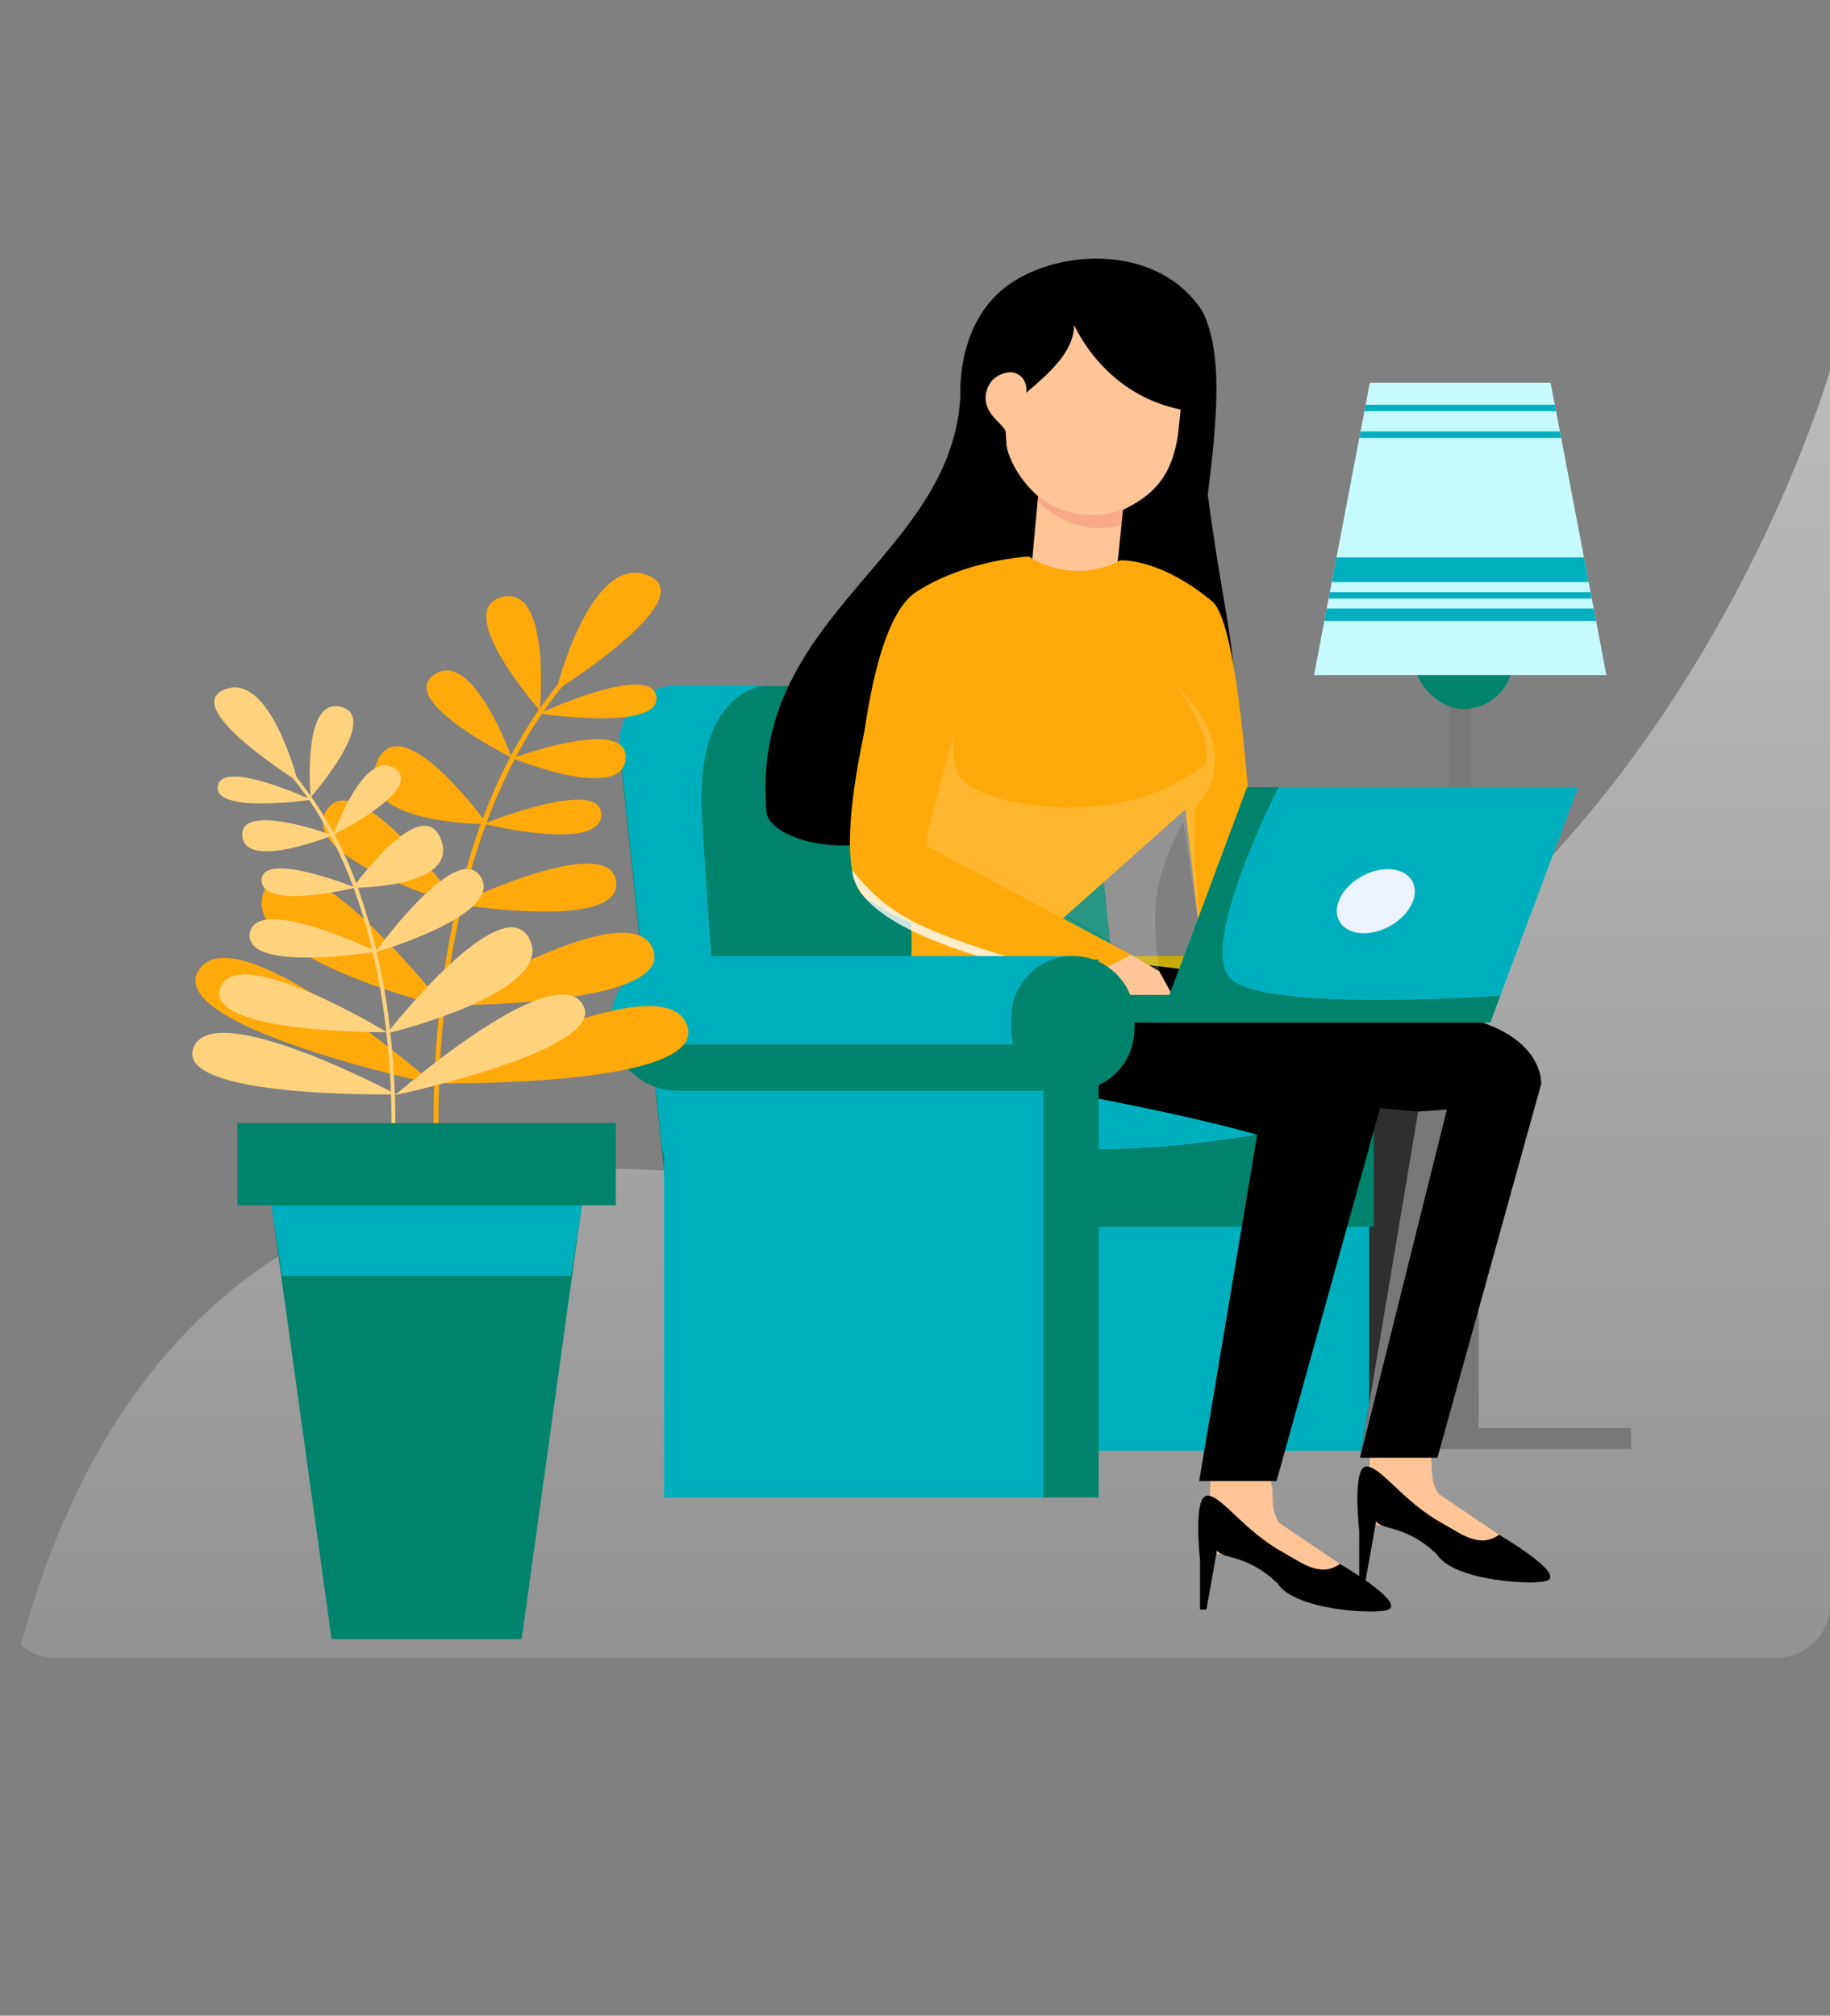 <svg xmlns="http://www.w3.org/2000/svg" xmlns:xlink="http://www.w3.org/1999/xlink" width="276" height="304" viewBox="0 0 276 304">
  <rect x="0" y="0" width="276" height="304" fill="#808080" stroke="none"/>
  <defs>
    <clipPath id="clip-path">
      <rect id="Rectangle_37" data-name="Rectangle 37" width="100%" height="250" rx="8" transform="translate(1366 1302)" fill="#f37021"/>
    </clipPath>
    <linearGradient id="linear-gradient" x1="0.5" x2="0.5" y2="1" gradientUnits="objectBoundingBox">
      <stop offset="0" stop-color="#fff"/>
      <stop offset="1" stop-color="#fff" stop-opacity="0"/>
    </linearGradient>
  </defs>
  <g id="Group_2771" data-name="Group 2771" transform="translate(-2666 -1212)">
    <g id="Mask_Group_1" data-name="Mask Group 1" transform="translate(1300 -90)" clip-path="url(#clip-path)">
      <path id="Path_106" data-name="Path 106" d="M278-76.336V216.121H0S-29.652,35.043,106.3,48.066,278-76.336,278-76.336Z" transform="translate(1365 1430.879)" opacity="0.471" fill="url(#linear-gradient)"/>
    </g>
    <g id="Group_102" data-name="Group 102" transform="translate(1292.688 -134.785)">
      <g id="Group_100" data-name="Group 100" transform="translate(1402.312 1385.788)">
        <g id="Group_84" data-name="Group 84" transform="translate(165.452 18.722)">
          <path id="Path_43" data-name="Path 43" d="M1692.089,1495.718v-52.89h-1.163V1369.5h-3.259v73.325h-1.162v52.89h-22.982v3.168h51.548v-3.168Z" transform="translate(-1663.523 -1338.062)" fill="#787878"/>
          <rect id="Rectangle_27" data-name="Rectangle 27" width="14.936" height="14.936" rx="7.468" transform="translate(18.827 34.239)" fill="#00836c"/>
          <g id="Group_83" data-name="Group 83" transform="translate(3.73)">
            <path id="Path_44" data-name="Path 44" d="M1737.81,1159.03h-44.089l1.559-8.171.357-1.865.288-1.512.184-.962.288-1.511.713-3.733,3.439-18.018.185-.972.151-.789.095-.5.151-.788.186-.973.185-.973.634-3.321H1729.4l.634,3.321.187.973.185.973.151.788.1.5.151.789.185.972,3.439,18.018.712,3.733.288,1.511.184.962.288,1.512.357,1.865Z" transform="translate(-1693.721 -1114.941)" fill="#c6faff"/>
            <path id="Path_45" data-name="Path 45" d="M1754.119,1331.9h-38.738l.713-3.733h37.313Z" transform="translate(-1712.705 -1301.835)" fill="#00afbe"/>
            <path id="Path_46" data-name="Path 46" d="M1747.312,1392.516h-40.971l.357-1.865h40.257Z" transform="translate(-1704.782 -1356.598)" fill="#00afbe"/>
            <path id="Path_47" data-name="Path 47" d="M1751.243,1371.584h-39.682l.184-.962h39.314Z" transform="translate(-1709.357 -1339.042)" fill="#00afbe"/>
            <path id="Path_48" data-name="Path 48" d="M1784.111,1142.8h-28.9l.186-.973h28.529Z" transform="translate(-1747.616 -1138.51)" fill="#00afbe"/>
            <path id="Path_49" data-name="Path 49" d="M1779.427,1175.393h-30.436l.185-.972h30.065Z" transform="translate(-1742.164 -1167.075)" fill="#00afbe"/>
          </g>
        </g>
        <g id="Group_93" data-name="Group 93" transform="translate(63.066 0)">
          <path id="Path_50" data-name="Path 50" d="M923.147,1558.473a9.362,9.362,0,0,1-9.361,9.363H861.578a9.363,9.363,0,0,1-9.361-9.363l-6.747-63.744a9.362,9.362,0,0,1,9.362-9.362h52.207a9.361,9.361,0,0,1,9.361,9.362Z" transform="translate(-844.123 -1420.894)" fill="#00836c"/>
          <path id="Path_51" data-name="Path 51" d="M859.413,1525.877l3.293,35.44h-2.229a8.722,8.722,0,0,1-8.721-8.722l-6.286-59.384a8.722,8.722,0,0,1,8.721-8.721h13.746c-1.854,0-11.117,1.827-10.006,19.873S859.413,1525.877,859.413,1525.877Z" transform="translate(-844.123 -1420.123)" fill="#00afbe"/>
          <g id="Group_85" data-name="Group 85" transform="translate(49.136 105.177)">
            <rect id="Rectangle_28" data-name="Rectangle 28" width="57.436" height="74.088" transform="translate(8.094 0.531)" fill="#00afbe"/>
            <rect id="Rectangle_29" data-name="Rectangle 29" width="8.327" height="81.136" transform="translate(65.298 0.531)" fill="#2f2f2f"/>
            <rect id="Rectangle_30" data-name="Rectangle 30" width="79.024" height="20.316" rx="10.158" fill="#c6ab02"/>
            <path id="Path_52" data-name="Path 52" d="M1305.213,1814.912h0a9.279,9.279,0,0,0-9.279,9.278v1.759a9.3,9.3,0,0,0,.285,2.287h-58.188a10.181,10.181,0,0,1-2.13-.225,10.161,10.161,0,0,0,9.724,7.217h58.708c.148,0,.294,0,.44-.011s.292.011.44.011h0a9.278,9.278,0,0,0,9.278-9.278v-.879h0v-.88A9.278,9.278,0,0,0,1305.213,1814.912Z" transform="translate(-1235.467 -1814.912)" fill="#b39000"/>
          </g>
          <rect id="Rectangle_31" data-name="Rectangle 31" width="43.519" height="25.059" transform="translate(71.595 120.952)" fill="#00836c"/>
          <g id="Group_90" data-name="Group 90" transform="translate(23.385)">
            <g id="Group_86" data-name="Group 86">
              <rect id="Rectangle_32" data-name="Rectangle 32" width="15.948" height="13.901" transform="translate(39.346 48.017) rotate(-84.04)" fill="#ffc596"/>
              <path id="Path_53" data-name="Path 53" d="M1352.921,1235.456l-.259,2.479c1.4,1.751,6.871,6.318,13.574,3.858l.511-4.894Z" transform="translate(-1312.056 -1201.849)" fill="#f9a985"/>
              <path id="Path_54" data-name="Path 54" d="M1290.358,1022.889s-4.431-1.691-5.141,1.805,3.73,8.529,4.007,9.836l.007.035q.126.6.307,1.172a14.884,14.884,0,0,0,2.011,3.757,16.889,16.889,0,0,0,2.427,2.652l0,.025a13.191,13.191,0,0,0,11.736,2.318,9.778,9.778,0,0,0,1.775-.628c4.3-2.219,6.511-5.034,7.483-10.225q.1-.513.155-1.043l.369-3.533-.042-.009c-11.681-2.347-15.926-16.685-15.926-16.685-.09,3.931-.358,7.24-4.27,10.553A3.924,3.924,0,0,1,1290.358,1022.889Z" transform="translate(-1252.873 -1006.314)" fill="#ffc596"/>
              <path id="Path_55" data-name="Path 55" d="M1322.762,1205.347a14.883,14.883,0,0,1-2.012-3.757,13.15,13.15,0,0,0,1.8,3.654c.174.247.355.486.545.72a13.224,13.224,0,0,0,2.089,2.06l0-.025A16.879,16.879,0,0,1,1322.762,1205.347Z" transform="translate(-1284.085 -1172.166)" fill="#ffc596"/>
              <path id="Path_56" data-name="Path 56" d="M1322.8,999.005l-1.464,14.021c.447-2.855,1.747-4.171,5.643-1.817,3.912-3.314,4.18-6.622,4.27-10.553,0,0,4.245,14.338,15.926,16.685l.042.009-.369,3.533q-.055.53-.155,1.043c-.972,5.191-3.188,8.006-7.483,10.225a13.308,13.308,0,0,0,7.7-10.435c.011-.082.02-.162.029-.243l2.06-19.732Z" transform="translate(-1284.601 -994.602)" fill="#ffc596"/>
              <path id="Path_57" data-name="Path 57" d="M1053.287,984.152c-1.333,24.484-32,33-29.211,62.84.791,4.65,17.078,8.673,27.091-1.319s12.179-28.293,12.179-28.293L1065,999.217l0-.025a16.892,16.892,0,0,1-2.428-2.651,14.885,14.885,0,0,1-2.011-3.757,8.209,8.209,0,0,1-.307-1.172c0-.011-.12-2.072-.122-2.083-.277-1.307-3.329-2.6-3.017-5.586a4.17,4.17,0,0,1,.945-2.184,4.1,4.1,0,0,1,2.823-1.272,2.617,2.617,0,0,1,1.667.761,2.76,2.76,0,0,1,.661,2.348c3.912-3.314,7.156-6.321,7.246-10.251,0,0,4.335,10.407,16.016,12.754l.042.009-.369,3.533q-.055.53-.155,1.043c-.971,5.191-3.188,8.006-7.483,10.225-.222.115-.448.228-.68.339l-1.864,17.853s-.116,20.12,11.356,17.021,6.676-10.87,3.284-37.215c1.832-14.235,1.838-21.986-.738-27.476-6.869-10.853-23.175-9.555-30.483-3.182C1053.149,973.684,1053.239,982.46,1053.287,984.152Z" transform="translate(-1023.897 -963.359)"/>
            </g>
            <path id="Path_58" data-name="Path 58" d="M1162.373,1327.07s-9.511.512-16.942,5.355-8.79,30.847-8.79,30.847c12.26,15.013,7.169,27.488,6.544,40.087l42.858-38.144,3.009,26.019,7.944-2.1s-1.532-50.821-6.9-55.285c-7.974-6.626-13.83-6.187-13.83-6.187A13.837,13.837,0,0,1,1162.373,1327.07Z" transform="translate(-1122.716 -1282.147)" fill="#ffaa0a"/>
            <path id="Path_59" data-name="Path 59" d="M1344.973,1327.07a13.687,13.687,0,0,0,13.888.592,5.091,5.091,0,0,1-5.22,4.649A13.24,13.24,0,0,1,1344.973,1327.07Z" transform="translate(-1305.316 -1282.147)" fill="#ffaa0a"/>
            <g id="Group_87" data-name="Group 87" transform="translate(65.263 183.125)">
              <path id="Path_60" data-name="Path 60" d="M1572.394,2446.013c4.072,0,1.193,4.632,3.543,7.6l9.078,6.135,1.028,1.463-20.808-3.174.267-12.022Z" transform="translate(-1563.636 -2446.013)" fill="#ffc596"/>
              <path id="Path_61" data-name="Path 61" d="M1552.568,2491.009v-7.486s-1.1-9.685,1.1-9.685,5.445,5.268,11.47,8.585c2.788,1.538,5.533,3.823,8.53,1.71,0,0,9.709,5.673,7.351,6.875-1.594.813-14.18.176-16.727-3.91-4.693-4.522-8.339-3.618-9.171-5.014l-1.587,8.924Z" transform="translate(-1552.292 -2470.401)"/>
            </g>
            <g id="Group_88" data-name="Group 88" transform="translate(89.268 178.732)">
              <path id="Path_62" data-name="Path 62" d="M1766.75,2410.442c4.072,0,1.193,4.632,3.543,7.6l9.078,6.134,1.028,1.463-20.808-3.173.267-12.022Z" transform="translate(-1757.992 -2410.442)" fill="#ffc596"/>
              <path id="Path_63" data-name="Path 63" d="M1746.925,2455.438v-7.486s-1.1-9.686,1.1-9.686,5.446,5.268,11.47,8.586c2.788,1.538,5.532,3.823,8.53,1.71,0,0,9.709,5.673,7.351,6.875-1.594.813-14.18.176-16.727-3.91-4.693-4.521-8.339-3.618-9.171-5.014l-1.587,8.924Z" transform="translate(-1746.649 -2434.83)"/>
            </g>
            <path id="Path_64" data-name="Path 64" d="M1304.915,1824.374c-8.147,4.916-5.9,14.92,60.8,20.422l-8.75,52.215h11.667l15.645-56.366s.53-6.328-9.546-9.51c-25.993-7.1-37.373-6.566-37.373-6.566S1313.062,1819.458,1304.915,1824.374Z" transform="translate(-1267.293 -1716.156)"/>
            <path id="Path_65" data-name="Path 65" d="M1749.922,2054.825l13.1-52.533-4.35.318Z" transform="translate(-1660.249 -1873.971)" fill="#787878"/>
            <path id="Path_66" data-name="Path 66" d="M1241.705,1842.037l-15.644,56.366h-11.667l8.75-52.215c-67.487,11.126-55.748-23.558-55.748-23.558a15.262,15.262,0,0,1,4.75-1.946c16.8-4.114,53.062,7.577,60.014,11.843C1241.166,1838.055,1241.705,1842.037,1241.705,1842.037Z" transform="translate(-1148.987 -1714.038)"/>
            <g id="Group_89" data-name="Group 89" transform="translate(23.698 64.474)">
              <path id="Path_67" data-name="Path 67" d="M1256.833,1503.814c6.392-6.845,1.328-14.626-2.707-18.446,3.165,4.94,4.958,8.143,4.386,11.6-12.9,10.966-35.994,6.334-37.606,1.3a17.885,17.885,0,0,1-.5-5.63l-4.635,17.7,5.811,3.224,24.106,11.506-27.706-16.6,33.474,19.9c-1.24-9.815-.864-13.813,3.591-22.491.375,1.519,2.711,18.474,2.711,18.474S1256.391,1509.245,1256.833,1503.814Zm1.679-6.844a9.339,9.339,0,0,1-.714,2.3Q1258.162,1498.176,1258.512,1496.97Z" transform="translate(-1215.769 -1485.368)" fill="#fff" opacity="0.154"/>
            </g>
            <path id="Path_68" data-name="Path 68" d="M1413.886,1795.5l4.18,2.226,4.21,2.475,2.043,3.712h-5.71l-5.161-.146-2.784-2.373Z" transform="translate(-1362.893 -1692.724)" fill="#ffc596"/>
            <path id="Path_69" data-name="Path 69" d="M1130.189,1476.083c8.054,5.869,31.852,11.763,31.852,11.763l7.4-3.668-30.974-16.5,4.029-26.226-10.086-3.688S1121.9,1472.636,1130.189,1476.083Z" transform="translate(-1114.27 -1379.172)" fill="#ffaa0a"/>
            <path id="Path_70" data-name="Path 70" d="M1223.144,1852.316c-67.487,11.126-55.748-23.558-55.748-23.558a15.262,15.262,0,0,1,4.75-1.946c-.424,5.556,1.33,15.353,17.945,18.334C1213.727,1849.389,1223.144,1852.316,1223.144,1852.316Z" transform="translate(-1148.987 -1720.165)" fill="#00afbe"/>
            <path id="Path_71" data-name="Path 71" d="M1164.429,1726.54c1.612.6-33.845-5-34.7-16.443C1136,1717.735,1140.366,1719.513,1164.429,1726.54Z" transform="translate(-1116.659 -1617.866)" fill="#fff" opacity="0.774"/>
          </g>
          <g id="Group_91" data-name="Group 91" transform="translate(70.169 79.715)">
            <rect id="Rectangle_33" data-name="Rectangle 33" width="62.524" height="4.173" transform="translate(0 31.332)" fill="#00836c"/>
            <path id="Path_72" data-name="Path 72" d="M1554.61,1644.265h-49.925l13.258-35.505h49.925Z" transform="translate(-1492.086 -1608.76)" fill="#00afbe"/>
            <path id="Path_73" data-name="Path 73" d="M1522.691,1608.76s-12.168,23.638-7.324,28.821,40.751,2.645,40.751,2.645l-1.509,4.04h-49.925l13.258-35.505Z" transform="translate(-1492.086 -1608.76)" fill="#00836c"/>
            <ellipse id="Ellipse_3" data-name="Ellipse 3" cx="6.273" cy="4.31" rx="6.273" ry="4.31" transform="translate(37.695 16.408) rotate(-28.552)" fill="#ecf3fc"/>
          </g>
          <g id="Group_92" data-name="Group 92" transform="translate(0 105.177)">
            <rect id="Rectangle_34" data-name="Rectangle 34" width="57.436" height="81.136" transform="translate(8.094 0.531)" fill="#00afbe"/>
            <rect id="Rectangle_35" data-name="Rectangle 35" width="8.327" height="81.136" transform="translate(65.298 0.531)" fill="#00836c"/>
            <rect id="Rectangle_36" data-name="Rectangle 36" width="79.024" height="20.316" rx="10.158" fill="#00afbe"/>
            <path id="Path_74" data-name="Path 74" d="M907.389,1814.912h0a9.279,9.279,0,0,0-9.278,9.278v1.759a9.288,9.288,0,0,0,.285,2.287H840.207a10.18,10.18,0,0,1-2.13-.225,10.161,10.161,0,0,0,9.724,7.217h58.708c.147,0,.294,0,.439-.011s.292.011.44.011h0a9.279,9.279,0,0,0,9.279-9.278v-.879h0v-.88A9.279,9.279,0,0,0,907.389,1814.912Z" transform="translate(-837.643 -1814.912)" fill="#00836c"/>
          </g>
        </g>
        <g id="Group_99" data-name="Group 99" transform="translate(0 47.369)">
          <g id="Group_95" data-name="Group 95" transform="translate(0.476 0)">
            <g id="Group_94" data-name="Group 94" transform="translate(35.936 14.305)">
              <path id="Path_75" data-name="Path 75" d="M619.718,1544.053l-.012,0a.364.364,0,0,1-.4-.322,153.121,153.121,0,0,1,.363-29.72,119.752,119.752,0,0,1,5.737-26.464c3.452-9.882,8.217-18.2,14.163-24.734a.364.364,0,0,1,.539.49c-13.323,14.63-18.074,35.684-19.713,50.77a152.393,152.393,0,0,0-.365,29.577A.365.365,0,0,1,619.718,1544.053Z" transform="translate(-618.763 -1462.696)" fill="#ffaa0a"/>
            </g>
            <path id="Path_76" data-name="Path 76" d="M768.28,1364.623s22.432-13.978,13.794-17.369S768.28,1364.623,768.28,1364.623Z" transform="translate(-713.877 -1346.88)" fill="#ffaa0a"/>
            <path id="Path_77" data-name="Path 77" d="M747.451,1487.768s16.92-7.846,17.683-2.55S747.451,1487.768,747.451,1487.768Z" transform="translate(-695.621 -1466.523)" fill="#ffaa0a"/>
            <path id="Path_78" data-name="Path 78" d="M691.009,1392.7s1.779-19.12-5.764-17.094S691.009,1392.7,691.009,1392.7Z" transform="translate(-639.069 -1371.927)" fill="#ffaa0a"/>
            <path id="Path_79" data-name="Path 79" d="M714.8,1553.087s17.662-6.5,17.078.123S714.8,1553.087,714.8,1553.087Z" transform="translate(-667.003 -1525.117)" fill="#ffaa0a"/>
            <path id="Path_80" data-name="Path 80" d="M622.92,1479.317s-5.869-16.5-11.652-12.539S622.92,1479.317,622.92,1479.317Z" transform="translate(-575.227 -1451.43)" fill="#ffaa0a"/>
            <path id="Path_81" data-name="Path 81" d="M679.77,1627.684s17.764-7.166,17.736-1.385S679.77,1627.684,679.77,1627.684Z" transform="translate(-636.299 -1589.813)" fill="#ffaa0a"/>
            <path id="Path_82" data-name="Path 82" d="M562.48,1570.538s-13.189-18.389-16.714-9.149S562.48,1570.538,562.48,1570.538Z" transform="translate(-518.484 -1532.618)" fill="#ffaa0a"/>
            <path id="Path_83" data-name="Path 83" d="M647.338,1708.18s22.885-11.045,23.979-3.457S647.338,1708.18,647.338,1708.18Z" transform="translate(-607.873 -1658.191)" fill="#ffaa0a"/>
            <path id="Path_84" data-name="Path 84" d="M503.855,1640.848s-15.465-21.515-20-14.293S503.855,1640.848,503.855,1640.848Z" transform="translate(-464.087 -1590.713)" fill="#ffaa0a"/>
            <path id="Path_85" data-name="Path 85" d="M631.344,1797.45s28.242-17.215,31.522-8.466S631.344,1797.45,631.344,1797.45Z" transform="translate(-593.854 -1732.206)" fill="#ffaa0a"/>
            <path id="Path_86" data-name="Path 86" d="M436.11,1734.477s-21.828-28.015-26.988-17.864S436.11,1734.477,436.11,1734.477Z" transform="translate(-398.587 -1669.004)" fill="#ffaa0a"/>
            <path id="Path_87" data-name="Path 87" d="M617,1887.65s34.637-18.5,38.387-8.85S617,1887.65,617,1887.65Z" transform="translate(-581.28 -1810.656)" fill="#ffaa0a"/>
            <path id="Path_88" data-name="Path 88" d="M363.771,1836.277s-29.558-25.854-35.393-17.3S363.771,1836.277,363.771,1836.277Z" transform="translate(-327.811 -1759.149)" fill="#ffaa0a"/>
          </g>
          <g id="Group_97" data-name="Group 97" transform="translate(0 17.304)">
            <g id="Group_96" data-name="Group 96" transform="translate(13.525 11.403)">
              <path id="Path_89" data-name="Path 89" d="M449.786,1644.153h.01a.29.29,0,0,0,.32-.257,122.045,122.045,0,0,0-.29-23.69,95.46,95.46,0,0,0-4.573-21.095,56.8,56.8,0,0,0-11.29-19.716.29.29,0,1,0-.429.391c10.62,11.661,14.407,28.444,15.713,40.469a121.471,121.471,0,0,1,.291,23.577A.29.29,0,0,0,449.786,1644.153Z" transform="translate(-433.459 -1579.302)" fill="#ffd27e"/>
            </g>
            <path id="Path_90" data-name="Path 90" d="M363.407,1501.126s-17.881-11.142-11-13.845S363.407,1501.126,363.407,1501.126Z" transform="translate(-347.514 -1486.983)" fill="#ffd27e"/>
            <path id="Path_91" data-name="Path 91" d="M369.075,1599.288s-13.487-6.255-14.1-2.032S369.075,1599.288,369.075,1599.288Z" transform="translate(-351.131 -1582.353)" fill="#ffd27e"/>
            <path id="Path_92" data-name="Path 92" d="M467.493,1523.508s-1.418-15.24,4.595-13.625S467.493,1523.508,467.493,1523.508Z" transform="translate(-449.637 -1506.949)" fill="#ffd27e"/>
            <path id="Path_93" data-name="Path 93" d="M398.576,1651.354s-14.079-5.182-13.613.1S398.576,1651.354,398.576,1651.354Z" transform="translate(-377.418 -1629.059)" fill="#ffd27e"/>
            <path id="Path_94" data-name="Path 94" d="M495.942,1592.552s4.678-13.156,9.288-10S495.942,1592.552,495.942,1592.552Z" transform="translate(-474.7 -1570.322)" fill="#ffd27e"/>
            <path id="Path_95" data-name="Path 95" d="M422.858,1710.817s-14.16-5.712-14.138-1.1S422.858,1710.817,422.858,1710.817Z" transform="translate(-398.25 -1680.629)" fill="#ffd27e"/>
            <path id="Path_96" data-name="Path 96" d="M519.8,1665.265s10.513-14.658,13.323-7.293S519.8,1665.265,519.8,1665.265Z" transform="translate(-495.609 -1635.039)" fill="#ffd27e"/>
            <path id="Path_97" data-name="Path 97" d="M413.2,1774.981s-18.242-8.8-19.114-2.756S413.2,1774.981,413.2,1774.981Z" transform="translate(-385.402 -1735.135)" fill="#ffd27e"/>
            <path id="Path_98" data-name="Path 98" d="M547.085,1721.31s12.328-17.15,15.946-11.393S547.085,1721.31,547.085,1721.31Z" transform="translate(-519.526 -1681.347)" fill="#ffd27e"/>
            <path id="Path_99" data-name="Path 99" d="M382.244,1846.14s-22.512-13.722-25.127-6.748S382.244,1846.14,382.244,1846.14Z" transform="translate(-352.869 -1794.133)" fill="#ffd27e"/>
            <path id="Path_100" data-name="Path 100" d="M561.573,1795.944s17.4-22.331,21.513-14.24S561.573,1795.944,561.573,1795.944Z" transform="translate(-532.224 -1743.754)" fill="#ffd27e"/>
            <path id="Path_101" data-name="Path 101" d="M354.742,1918.041s-27.609-14.75-30.6-7.054S354.742,1918.041,354.742,1918.041Z" transform="translate(-323.955 -1856.668)" fill="#ffd27e"/>
            <path id="Path_102" data-name="Path 102" d="M571.665,1877.091s23.561-20.608,28.213-13.788S571.665,1877.091,571.665,1877.091Z" transform="translate(-541.07 -1815.61)" fill="#ffd27e"/>
          </g>
          <g id="Group_98" data-name="Group 98" transform="translate(6.799 83.021)">
            <path id="Path_103" data-name="Path 103" d="M436.085,2019.049H379v12.385h5.133l9.072,65.432h28.676l9.072-65.432h5.133Z" transform="translate(-379 -2019.049)" fill="#00836c"/>
            <path id="Path_104" data-name="Path 104" d="M420.557,2119.321h46.82l-1.638,10.638H422.195Z" transform="translate(-415.424 -2106.936)" fill="#00afbe"/>
          </g>
        </g>
      </g>
    </g>
  </g>
</svg>
